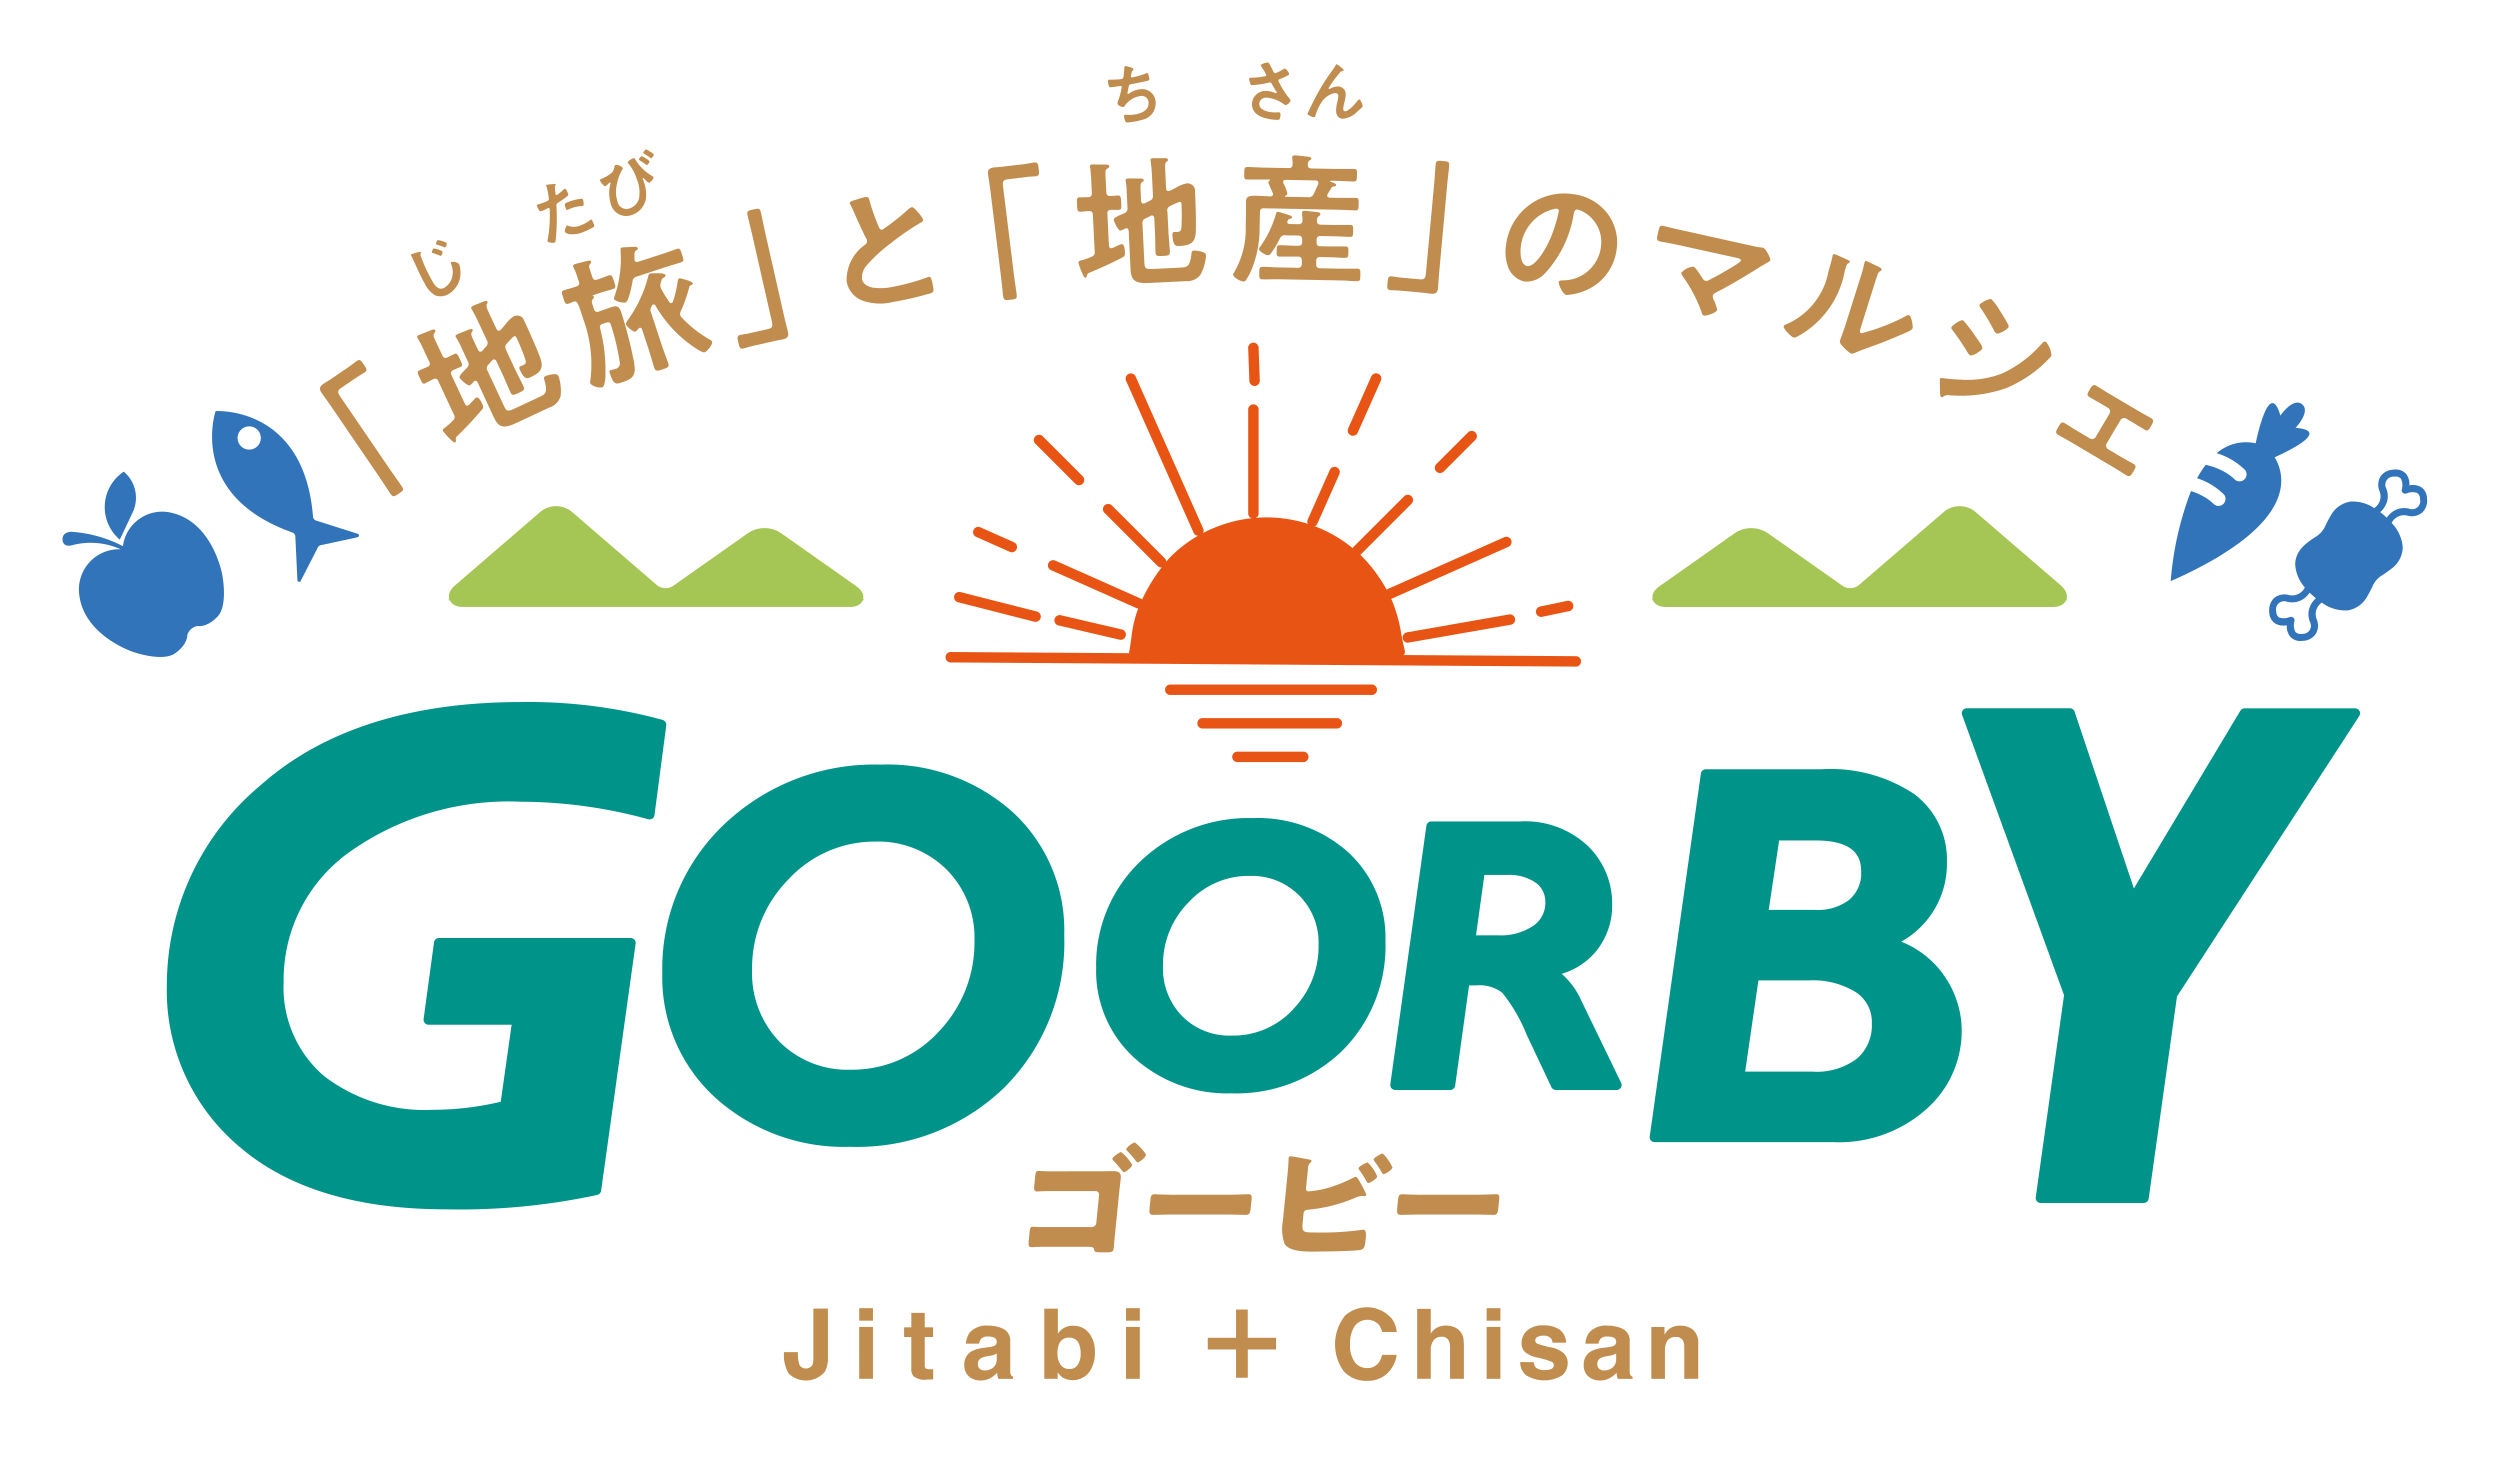 <svg xmlns="http://www.w3.org/2000/svg" xmlns:xlink="http://www.w3.org/1999/xlink" width="120" height="70" viewBox="0 0 120 70">
  <defs>
    <clipPath id="clip-path">
      <rect id="矩形_550" data-name="矩形 550" width="120" height="70" transform="translate(430 10)" fill="#fff" stroke="#707070" stroke-width="1"/>
    </clipPath>
    <clipPath id="clip-path-2">
      <rect id="矩形_557" data-name="矩形 557" width="113.5" height="63.276" fill="none"/>
    </clipPath>
  </defs>
  <g id="logo_products" transform="translate(-430 -10)" clip-path="url(#clip-path)">
    <g id="组_2128" data-name="组 2128" transform="translate(433 13)">
      <g id="组_2127" data-name="组 2127" clip-path="url(#clip-path-2)">
        <path id="路径_12505" data-name="路径 12505" d="M35.879,74.875a24.411,24.411,0,0,0-6.813-.859c-5.31,0-9.513,1.343-12.493,3.991a12.491,12.491,0,0,0-4.5,9.623,9.778,9.778,0,0,0,3.5,7.744c2.31,1.984,5.634,2.99,9.88,2.99a31.283,31.283,0,0,0,7.284-.691.241.241,0,0,0,.18-.2l1.656-11.857a.24.24,0,0,0-.238-.274h-9.2a.241.241,0,0,0-.238.208l-.5,3.681a.241.241,0,0,0,.238.273h3.987L28.1,93.2a14,14,0,0,1-3.265.387A7.9,7.9,0,0,1,19.6,91.952a5.593,5.593,0,0,1-1.921-4.5,7.531,7.531,0,0,1,3.137-6.221,13.225,13.225,0,0,1,8.248-2.432,23.383,23.383,0,0,1,6.115.841.24.24,0,0,0,.2-.032.242.242,0,0,0,.1-.169l.566-4.3a.24.24,0,0,0-.17-.262" transform="translate(-7.064 -43.317)" fill="#009389"/>
        <path id="路径_12506" data-name="路径 12506" d="M86.238,83.539a9,9,0,0,0-6.346-2.283,10.445,10.445,0,0,0-7.49,2.853,9.539,9.539,0,0,0-2.985,7.16,7.808,7.808,0,0,0,2.558,5.986A9.209,9.209,0,0,0,78.434,99.6a10.154,10.154,0,0,0,7.386-2.83,9.86,9.86,0,0,0,2.889-7.333,7.712,7.712,0,0,0-2.47-5.9M82.666,94.094A5.629,5.629,0,0,1,78.459,95.9a4.6,4.6,0,0,1-3.412-1.337,4.75,4.75,0,0,1-1.321-3.471,6.04,6.04,0,0,1,1.752-4.333,5.619,5.619,0,0,1,4.165-1.809,4.657,4.657,0,0,1,3.414,1.338A4.609,4.609,0,0,1,84.4,89.686a6.166,6.166,0,0,1-1.735,4.408" transform="translate(-40.626 -47.554)" fill="#009389"/>
        <path id="路径_12507" data-name="路径 12507" d="M131.728,89.091a6.481,6.481,0,0,0-4.569-1.645,7.509,7.509,0,0,0-5.385,2.052,6.864,6.864,0,0,0-2.148,5.153,5.628,5.628,0,0,0,1.845,4.316,6.629,6.629,0,0,0,4.649,1.689,7.3,7.3,0,0,0,5.311-2.036,7.092,7.092,0,0,0,2.08-5.275,5.561,5.561,0,0,0-1.782-4.253m-2.642,7.525a3.9,3.9,0,0,1-2.949,1.268,3.175,3.175,0,0,1-2.383-.932,3.276,3.276,0,0,1-.921-2.425,4.238,4.238,0,0,1,1.229-3.039,3.888,3.888,0,0,1,2.918-1.268,3.2,3.2,0,0,1,3.321,3.3,4.328,4.328,0,0,1-1.217,3.093" transform="translate(-70.01 -51.177)" fill="#009389"/>
        <path id="路径_12508" data-name="路径 12508" d="M164.74,100.376l-1.91-3.944a3.66,3.66,0,0,0-.943-1.286,3.4,3.4,0,0,0,1.655-1.087,3.484,3.484,0,0,0,.769-2.257,3.849,3.849,0,0,0-1.166-2.794,4.4,4.4,0,0,0-3.258-1.177h-4.255a.24.24,0,0,0-.238.207l-1.732,12.409a.241.241,0,0,0,.238.274h2.637a.241.241,0,0,0,.238-.208l.667-4.811h.349a1.778,1.778,0,0,1,1.243.351,7.8,7.8,0,0,1,1.173,2.018l1.187,2.512a.241.241,0,0,0,.217.138h2.912a.241.241,0,0,0,.217-.346M158.177,90.4h1.082a2.259,2.259,0,0,1,1.386.372,1.137,1.137,0,0,1,.458.965,1.32,1.32,0,0,1-.573,1.1,2.807,2.807,0,0,1-1.722.46h-1.032Z" transform="translate(-89.927 -51.402)" fill="#009389"/>
        <path id="路径_12509" data-name="路径 12509" d="M197.762,91.613a4.6,4.6,0,0,0-2-1.542,4.275,4.275,0,0,0,2.192-3.824,3.921,3.921,0,0,0-1.57-3.26,7.233,7.233,0,0,0-4.467-1.19h-5.535a.24.24,0,0,0-.238.207l-2.455,17.413a.241.241,0,0,0,.238.275h8.526a6.309,6.309,0,0,0,4.535-1.6,5.01,5.01,0,0,0,1.676-3.7,4.6,4.6,0,0,0-.907-2.774m-4.471-3.572a2.472,2.472,0,0,1-1.665.5H189.4l.5-3.333h1.739c1.976,0,2.2.862,2.2,1.511a1.651,1.651,0,0,1-.559,1.322m-4.375,3.885h2.432a3.913,3.913,0,0,1,2.241.562,1.708,1.708,0,0,1,.772,1.5,2.1,2.1,0,0,1-.709,1.688,3.207,3.207,0,0,1-2.143.628H188.27Z" transform="translate(-107.502 -47.871)" fill="#009389"/>
        <path id="路径_12510" data-name="路径 12510" d="M238.891,74.865a.241.241,0,0,0-.212-.126h-5.3a.241.241,0,0,0-.207.117l-5.11,8.528L225.216,74.9a.24.24,0,0,0-.228-.164h-4.945a.24.24,0,0,0-.226.323l4.893,13.451-1.358,9.7a.241.241,0,0,0,.238.274h4.944a.24.24,0,0,0,.238-.207l1.359-9.708,8.75-13.462a.24.24,0,0,0,.01-.246" transform="translate(-128.636 -43.74)" fill="#009389"/>
        <path id="路径_12511" data-name="路径 12511" d="M123.207,54.135a.25.25,0,0,1-.178-.074l-2.545-2.545a.251.251,0,1,1,.356-.355l2.545,2.545a.251.251,0,0,1-.178.429" transform="translate(-70.469 -29.898)" fill="#e85413"/>
        <path id="路径_12512" data-name="路径 12512" d="M114.594,45.522a.251.251,0,0,1-.178-.073l-1.905-1.905a.252.252,0,1,1,.355-.356l1.906,1.905a.252.252,0,0,1-.178.43" transform="translate(-65.802 -25.232)" fill="#e85413"/>
        <path id="路径_12513" data-name="路径 12513" d="M132.522,68.924h0l-30-.2a.252.252,0,1,1,0-.5l30,.2a.252.252,0,0,1,0,.5" transform="translate(-59.853 -39.927)" fill="#e85413"/>
        <path id="路径_12514" data-name="路径 12514" d="M137.526,34.543a.252.252,0,0,1-.251-.242l-.056-1.546a.252.252,0,1,1,.5-.018l.056,1.546a.252.252,0,0,1-.242.26Z" transform="translate(-80.305 -19.016)" fill="#e85413"/>
        <path id="路径_12515" data-name="路径 12515" d="M137.469,45.006a.252.252,0,0,1-.251-.252V39.742a.252.252,0,0,1,.5,0v5.012a.252.252,0,0,1-.252.252" transform="translate(-80.305 -23.112)" fill="#e85413"/>
        <path id="路径_12516" data-name="路径 12516" d="M159.067,44.641a.252.252,0,0,1-.178-.43l1.53-1.53a.252.252,0,0,1,.355.356l-1.53,1.53a.252.252,0,0,1-.178.073" transform="translate(-92.944 -24.936)" fill="#e85413"/>
        <path id="路径_12517" data-name="路径 12517" d="M149.514,52.945a.251.251,0,0,1-.178-.429l2.416-2.416a.251.251,0,1,1,.355.355l-2.415,2.416a.25.25,0,0,1-.178.074" transform="translate(-87.354 -29.277)" fill="#e85413"/>
        <path id="路径_12518" data-name="路径 12518" d="M153.029,57.921a.252.252,0,0,1-.1-.482l5.677-2.523a.251.251,0,1,1,.2.46L153.131,57.9a.247.247,0,0,1-.1.022" transform="translate(-89.411 -32.126)" fill="#e85413"/>
        <path id="路径_12519" data-name="路径 12519" d="M118.4,59.921a.249.249,0,0,1-.1-.022l-4.085-1.815a.251.251,0,1,1,.2-.46L118.5,59.44a.252.252,0,0,1-.1.482" transform="translate(-66.753 -33.711)" fill="#e85413"/>
        <path id="路径_12520" data-name="路径 12520" d="M107.228,54.956a.249.249,0,0,1-.1-.022l-1.62-.72a.251.251,0,0,1,.2-.46l1.62.72a.252.252,0,0,1-.1.482" transform="translate(-61.659 -31.446)" fill="#e85413"/>
        <path id="路径_12521" data-name="路径 12521" d="M126.54,43.808a.252.252,0,0,1-.23-.149l-3.232-7.272a.252.252,0,1,1,.46-.2l3.232,7.272a.252.252,0,0,1-.128.332.249.249,0,0,1-.1.022" transform="translate(-72.017 -21.088)" fill="#e85413"/>
        <path id="路径_12522" data-name="路径 12522" d="M144.3,49.651a.247.247,0,0,1-.1-.022.252.252,0,0,1-.128-.332l1.067-2.4a.252.252,0,0,1,.46.2l-1.067,2.4a.252.252,0,0,1-.23.149" transform="translate(-84.3 -27.358)" fill="#e85413"/>
        <path id="路径_12523" data-name="路径 12523" d="M148.982,39.006a.247.247,0,0,1-.1-.022.252.252,0,0,1-.128-.332l1.1-2.47a.252.252,0,1,1,.46.2l-1.1,2.47a.252.252,0,0,1-.23.15" transform="translate(-87.042 -21.088)" fill="#e85413"/>
        <path id="路径_12524" data-name="路径 12524" d="M136.2,57.129a6.919,6.919,0,0,0-1.364-2.041,6.293,6.293,0,0,0-6.858-1.364,6.089,6.089,0,0,0-2.041,1.364,8,8,0,0,0-1.49,2.42,10.924,10.924,0,0,0-.406,1.985l12.742-.051a14.133,14.133,0,0,0-.583-2.312" transform="translate(-72.593 -31.161)" fill="#e85413"/>
        <path id="路径_12525" data-name="路径 12525" d="M123.687,59.389a.251.251,0,0,1-.247-.3c.044-.215.073-.429.1-.642a5.78,5.78,0,0,1,.315-1.385,8.255,8.255,0,0,1,1.543-2.5,6.336,6.336,0,0,1,2.126-1.422,6.545,6.545,0,0,1,7.132,1.418,7.179,7.179,0,0,1,1.416,2.117,7.282,7.282,0,0,1,.433,1.586c.05.258.1.515.163.767a.251.251,0,0,1-.243.313l-12.742.051Zm6.345-6.247a6.185,6.185,0,0,0-2.312.46,5.83,5.83,0,0,0-1.957,1.306,7.762,7.762,0,0,0-1.437,2.338,5.314,5.314,0,0,0-.285,1.269c-.017.124-.034.247-.054.37l12.124-.048c-.034-.16-.066-.321-.1-.483a6.81,6.81,0,0,0-.4-1.477,6.677,6.677,0,0,0-1.312-1.966,6.043,6.043,0,0,0-4.272-1.769" transform="translate(-72.239 -30.806)" fill="#e85413"/>
        <path id="路径_12526" data-name="路径 12526" d="M155.34,65.232a.252.252,0,0,1-.043-.5l4.9-.858a.255.255,0,0,1,.291.2.252.252,0,0,1-.2.291l-4.9.858a.257.257,0,0,1-.044,0" transform="translate(-90.764 -37.38)" fill="#e85413"/>
        <path id="路径_12527" data-name="路径 12527" d="M117.938,65.131a.248.248,0,0,1-.057-.007l-2.929-.683a.252.252,0,0,1,.114-.49l2.929.683a.252.252,0,0,1-.057.5" transform="translate(-67.16 -37.423)" fill="#e85413"/>
        <path id="路径_12528" data-name="路径 12528" d="M107.052,62.7a.246.246,0,0,1-.062-.008l-3.645-.929a.252.252,0,0,1,.124-.488l3.645.929a.252.252,0,0,1-.062.5" transform="translate(-60.37 -35.857)" fill="#e85413"/>
        <path id="路径_12529" data-name="路径 12529" d="M170.788,63.075a.252.252,0,0,1-.051-.5l1.272-.266a.252.252,0,1,1,.1.493l-1.272.266a.245.245,0,0,1-.052.005" transform="translate(-99.805 -36.463)" fill="#e85413"/>
        <path id="路径_12530" data-name="路径 12530" d="M137.444,72.483h-9.669a.252.252,0,0,1,0-.5h9.669a.252.252,0,1,1,0,.5" transform="translate(-74.632 -42.125)" fill="#e85413"/>
        <path id="路径_12531" data-name="路径 12531" d="M138.105,76.367H131.66a.252.252,0,1,1,0-.5h6.445a.252.252,0,0,1,0,.5" transform="translate(-76.905 -44.398)" fill="#e85413"/>
        <path id="路径_12532" data-name="路径 12532" d="M138.767,80.253h-3.223a.252.252,0,0,1,0-.5h3.223a.252.252,0,0,1,0,.5" transform="translate(-79.178 -46.673)" fill="#e85413"/>
        <path id="路径_12533" data-name="路径 12533" d="M203.785,55.806c.041-.137.046-.383-.275-.66l-4.092-3.524a1.186,1.186,0,0,0-1.519,0l-4.091,3.524a.661.661,0,0,1-.751.037l-3.621-2.552a1.429,1.429,0,0,0-1.557,0l-3.62,2.552c-.355.251-.367.491-.333.627l-.076.054h.093c.051.131.2.321.634.321h18.548c.424,0,.581-.19.639-.321h.087Z" transform="translate(-107.596 -30.05)" fill="#a5c654"/>
        <path id="路径_12534" data-name="路径 12534" d="M64.609,55.863l-.076-.054c.034-.136.023-.376-.333-.627L60.58,52.63a1.428,1.428,0,0,0-1.557,0L55.4,55.183a.661.661,0,0,1-.751-.037L50.56,51.622a1.186,1.186,0,0,0-1.519,0l-4.092,3.524c-.321.277-.316.523-.275.66l-.066.057H44.7c.058.131.215.321.64.321H63.882c.436,0,.584-.19.634-.321Z" transform="translate(-26.106 -30.05)" fill="#a5c654"/>
        <path id="路径_12535" data-name="路径 12535" d="M31.2,34.743c.129-.088.242-.19.355-.266.158-.107.209-.019.336.167.142.208.192.282.034.389-.1.066-.2.114-.293.175l-.845.577c-.18.123-.141.229-.034.386L33.2,39.758c.158.231.33.46.488.691.146.214.127.235-.121.4s-.278.173-.424-.041c-.158-.231-.3-.47-.462-.7L30.25,36.546c-.127-.186-.261-.359-.388-.545s-.09-.3.1-.432c.085-.057.182-.107.272-.169Z" transform="translate(-17.431 -20.15)" fill="#c08d4e"/>
        <path id="路径_12536" data-name="路径 12536" d="M41.441,31.577c-.13.061-.17-.041-.268-.251-.107-.229-.154-.313-.024-.373.062-.029.312-.138.4-.17a.164.164,0,0,0,.073-.245l-.277-.594a4.656,4.656,0,0,0-.246-.479.3.3,0,0,1-.041-.071c-.035-.074,0-.107.065-.136s.528-.209.617-.243c.053-.017.142-.051.174.017.023.049-.018.091-.062.157s-.029.134.072.35l.329.7a.158.158,0,0,0,.238.092c.112-.052.22-.11.337-.165s.158.017.271.258c.1.223.151.307.021.367-.037.017-.272.112-.34.144-.12.064-.141.134-.089.245l.647,1.385c.035.059.08.106.154.071a.609.609,0,0,0,.112-.1,3.789,3.789,0,0,1,.264-.274c.136-.063.26.217.3.31.064.136.063.182-.032.286-.359.424-.737.826-1.135,1.215-.109.1-.11.119-.1.226,0,.036.013.092-.037.115s-.177-.105-.219-.146a3.384,3.384,0,0,1-.358-.4c-.041-.087.049-.136.106-.178a2.919,2.919,0,0,0,.366-.329.212.212,0,0,0,.047-.286l-.75-1.608a.157.157,0,0,0-.233-.095c-.087.041-.334.171-.384.195m3.874-1.59.418.9c.13.278.278.548.405.82.087.185.028.221-.226.339-.234.11-.309.144-.392-.035-.133-.285-.244-.572-.374-.85l-.3-.643c-.017-.021-.061-.114-.154-.071a.2.2,0,0,0-.05.038l-.176.2a.228.228,0,0,0-.042.3l.779,1.669c.119.253.172.3.457.171l1.273-.595c.285-.133.376-.228.223-.781-.034-.12-.048-.166.058-.215a1.315,1.315,0,0,1,.36-.085c.144-.014.211,0,.265.117a2.263,2.263,0,0,1,.093.927.814.814,0,0,1-.54.553l-1.633.762c-.822.384-.9-.015-1.212-.676l-.6-1.292c-.018-.022-.058-.108-.145-.068a.242.242,0,0,0-.056.041.849.849,0,0,1-.163.166c-.118.055-.474-.306-.495-.349-.046-.1.095-.232.346-.485a.238.238,0,0,0,.046-.307l-.312-.668a3.121,3.121,0,0,0-.235-.455c-.009-.018-.026-.04-.035-.058-.032-.068.015-.1.07-.123.1-.046.417-.172.538-.221.052-.017.163-.069.2,0,.02.044-.021.085-.046.127-.049.075.006.208.1.4l.208.445c.021.028.061.114.154.071.019-.009.034-.024.053-.032l.17-.2a.238.238,0,0,0,.045-.307l-.448-.959c-.08-.173-.173-.341-.261-.5-.008-.019-.026-.04-.035-.058-.032-.068.018-.107.074-.133.074-.034.475-.192.559-.223.046-.014.114-.03.142.032.017.037-.007.064-.036.115-.039.078.015.211.1.4l.367.786c.021.028.061.114.154.071a.14.14,0,0,0,.046-.029l.227-.257a1.54,1.54,0,0,1,.4-.392.392.392,0,0,1,.372.022.446.446,0,0,1,.135.193c.208.445.591,1.3.756,1.748.194.512.039.727-.438.95-.148.069-.294.16-.525-.335-.029-.062-.054-.148.02-.182.025-.012.065-.022.114-.046.185-.087.169-.154.1-.355a9.942,9.942,0,0,0-.381-.929c-.024-.049-.061-.145-.135-.11a1.292,1.292,0,0,0-.188.178c-.056.057-.107.11-.16.173a.231.231,0,0,0-.032.3" transform="translate(-24.019 -16.175)" fill="#c08d4e"/>
        <path id="路径_12537" data-name="路径 12537" d="M60.02,22.732c.162-.054.183.033.262.273s.113.321-.049.375c-.136.045-.357.1-.57.166l-.389.128c-.007,0-.017.013-.015.019a.034.034,0,0,0,.019.015.068.068,0,0,1,.036.046c.015.045-.024.079-.054.118-.063.071-.05.131.005.3l.053.162a.163.163,0,0,0,.241.122l.292-.1c.11-.036.218-.079.328-.115.279-.092.375.027.452.26a20.831,20.831,0,0,1,.61,2.377c.1.586.021.783-.556.973-.292.1-.417.151-.6-.419-.017-.052-.045-.136.027-.159s.168-.034.246-.06a.266.266,0,0,0,.2-.323,11.211,11.211,0,0,0-.395-1.7c-.081-.246-.09-.251-.355-.163l-.058.019a.168.168,0,0,0-.132.23,7.993,7.993,0,0,1,.251,2.288c0,.116-.026.489-.156.532s-.52-.051-.571-.207a.263.263,0,0,1,.009-.147,6.25,6.25,0,0,0-.343-2.918l-.139-.421a2.618,2.618,0,0,0-.115-.307c-.056-.1-.107-.151-.222-.106-.078.025-.151.064-.222.088-.162.053-.183-.033-.262-.273s-.113-.322.042-.373.382-.1.581-.177a.162.162,0,0,0,.122-.241l-.075-.227a2.436,2.436,0,0,0-.167-.419c-.006-.019-.021-.044-.027-.063-.026-.078.043-.108.1-.127.091-.03.225-.06.318-.083.039-.013.08-.019.119-.032.186-.046.3-.076.321-.005.015.046-.022.087-.056.134-.068.079-.052.1.095.55l.019.058c.042.13.112.165.235.124.2-.057.391-.143.553-.2m2.623-1.043c.226-.075.469-.168.65-.228.149-.049.17.037.249.277s.1.318-.038.365c-.22.073-.438.13-.659.2l-1.471.484a.257.257,0,0,0-.21.234c-.035.177-.174.955-.336,1.008-.117.039-.513-.054-.55-.164a.154.154,0,0,1,.011-.1,5.434,5.434,0,0,0,.3-2.2c0-.078-.012-.147.046-.166s.548-.036.641-.038c.056,0,.117,0,.136.063s-.037.084-.072.11c-.084.049-.083.12-.083.293,0,.036,0,.08,0,.129.007.019,0,.034.01.054.028.084.093.085.166.068Zm.4,2.368a.1.1,0,0,0,.063-.071A5.346,5.346,0,0,0,63.34,23c.009-.039.02-.114.065-.129.078-.026.263.057.356.076.063.015.28.088.3.146s-.02.071-.056.09c-.082.034-.093.045-.117.125a6.715,6.715,0,0,1-.406,1.146.262.262,0,0,0-.018.185.223.223,0,0,0,.062.1,5.718,5.718,0,0,0,1.3,1.036c.052.026.146.074.163.126.045.136-.233.472-.362.514s-.683-.372-.808-.467a6.046,6.046,0,0,1-1.547-1.776.094.094,0,0,0-.109-.05.088.088,0,0,0-.061.056.682.682,0,0,0-.041.092.242.242,0,0,0-.01.211l.525,1.594c.092.279.2.557.3.836.071.214,0,.237-.266.325-.246.081-.331.109-.4-.092-.094-.285-.168-.577-.263-.862l-.32-.972c-.024-.05-.058-.088-.116-.07a.113.113,0,0,0-.052.039c-.036.041-.1.127-.153.144-.1.032-.422-.256-.452-.347-.019-.058.08-.192.119-.248a6.151,6.151,0,0,0,.955-2.074c.013-.047.024-.1.076-.119.013,0,.706-.059.748.07.022.065-.039.1-.093.131-.086.043-.091.095-.134.246a.367.367,0,0,0,0,.231.319.319,0,0,0,.032.075,6.326,6.326,0,0,0,.384.621c.024.028.062.058.1.045" transform="translate(-33.81 -12.505)" fill="#c08d4e"/>
        <path id="路径_12538" data-name="路径 12538" d="M78.839,23.509c-.16.036-.3.089-.434.119-.173.039-.194-.054-.242-.267-.057-.253-.085-.345.1-.387.113-.026.231-.031.343-.057l.991-.224c.213-.048.215-.161.173-.347l-.96-4.237c-.063-.279-.14-.555-.2-.835-.054-.239-.022-.254.263-.319.306-.069.322-.059.38.194.062.273.11.548.172.821l.954,4.211c.049.219.111.429.161.649s-.027.314-.247.363c-.106.024-.216.035-.315.058Z" transform="translate(-45.718 -9.902)" fill="#c08d4e"/>
        <path id="路径_12539" data-name="路径 12539" d="M91.291,15.66a2.483,2.483,0,0,1,.317-.089c.188-.032.192.071.232.223a9.4,9.4,0,0,0,.414,1.168c.035.084.075.195.189.175a11,11,0,0,0,1.243-.981.44.44,0,0,1,.163-.1c.088-.015.236.167.288.228a1.352,1.352,0,0,1,.265.377c.012.067-.059.1-.109.129a12.519,12.519,0,0,0-1.528,1.058,6.925,6.925,0,0,0-1.074,1,.861.861,0,0,0-.226.661c.041.242.306.37.527.409a2.742,2.742,0,0,0,.915-.033,10.233,10.233,0,0,0,1.724-.475.193.193,0,0,1,.059-.017c.094-.016.148.258.173.4l.014.08c.03.175.036.25-.093.307a16.329,16.329,0,0,1-1.83.425,2.556,2.556,0,0,1-1.427-.053,1.2,1.2,0,0,1-.8-.929,2.064,2.064,0,0,1,.893-1.772.209.209,0,0,0,.084-.194.235.235,0,0,0-.047-.117c-.122-.228-.433-.908-.547-1.172a4.322,4.322,0,0,0-.2-.422.371.371,0,0,1-.034-.077c-.017-.1.2-.139.414-.209" transform="translate(-53.088 -9.11)" fill="#c08d4e"/>
        <path id="路径_12540" data-name="路径 12540" d="M108.877,11.645c.156-.019.3-.058.438-.075.19-.023.2.079.223.3.031.251.041.338-.148.362-.115.014-.233.008-.341.022l-1.015.125c-.217.027-.231.139-.207.328l.532,4.314c.034.277.083.56.117.838.032.257.005.268-.292.3s-.327.026-.359-.231c-.034-.277-.055-.557-.089-.835l-.529-4.286c-.028-.224-.068-.438-.1-.662s.058-.309.288-.338c.1-.012.212-.012.32-.026Z" transform="translate(-62.682 -6.77)" fill="#c08d4e"/>
        <path id="路径_12541" data-name="路径 12541" d="M117.557,13.638c-.143.007-.142-.1-.153-.334-.012-.253-.024-.348.119-.355.068,0,.341-.01.43-.007.122-.012.167-.083.161-.2l-.032-.654a4.564,4.564,0,0,0-.047-.538.342.342,0,0,1-.011-.081c0-.082.043-.1.111-.1s.567.007.663.008c.055,0,.151.006.154.081,0,.055-.051.078-.117.122s-.076.113-.065.352l.038.777c.006.123.057.175.187.175s.245-.019.374-.025.141.075.154.341c.012.246.023.341-.12.348-.041,0-.294,0-.369,0-.136.013-.181.07-.175.193l.075,1.527c.01.068.034.129.115.124a.6.6,0,0,0,.141-.048,3.657,3.657,0,0,1,.348-.154c.15-.007.158.3.163.4.007.15-.011.192-.138.253-.493.257-.994.486-1.51.7-.141.055-.147.068-.176.173-.012.035-.023.09-.078.093s-.124-.165-.147-.218a3.35,3.35,0,0,1-.182-.5c0-.1.1-.107.165-.124a2.857,2.857,0,0,0,.463-.166.211.211,0,0,0,.152-.246l-.088-1.773c-.006-.123-.056-.174-.18-.175-.1,0-.374.032-.428.034m4.188-.008.049.988c.015.307.051.612.066.912.01.2-.058.215-.337.229-.259.013-.341.017-.35-.181-.015-.314-.01-.621-.025-.928l-.035-.709c-.008-.027-.013-.129-.115-.124a.209.209,0,0,0-.061.017l-.24.121a.23.23,0,0,0-.151.26l.091,1.84c.014.279.044.346.358.331l1.4-.069c.314-.016.434-.069.5-.64.014-.123.019-.172.135-.177a1.33,1.33,0,0,1,.365.057c.139.041.2.08.2.209a2.264,2.264,0,0,1-.264.895.816.816,0,0,1-.709.308l-1.8.088c-.907.045-.831-.355-.867-1.085l-.07-1.424c-.008-.027-.013-.122-.108-.117a.238.238,0,0,0-.068.017.843.843,0,0,1-.214.092c-.129.007-.323-.462-.326-.51-.005-.109.175-.18.5-.319a.238.238,0,0,0,.158-.267l-.036-.736a3.132,3.132,0,0,0-.046-.51c0-.02-.009-.047-.01-.068,0-.075.051-.085.112-.088.109-.006.451,0,.581,0,.055,0,.178,0,.182.08,0,.048-.051.071-.091.1-.073.052-.072.195-.062.406l.024.491c.009.034.013.129.115.124.021,0,.041-.009.061-.01l.234-.121a.238.238,0,0,0,.158-.268l-.052-1.056c-.009-.191-.032-.381-.054-.558,0-.02-.009-.047-.01-.068,0-.075.057-.092.118-.095.082,0,.513,0,.6,0,.048,0,.117.015.12.083,0,.041-.031.056-.078.093-.065.058-.065.2-.055.412l.043.866c.009.034.013.129.115.124a.13.13,0,0,0,.054-.01l.307-.152a1.553,1.553,0,0,1,.523-.21.394.394,0,0,1,.336.161.44.44,0,0,1,.053.23c.024.491.056,1.425.039,1.9-.014.547-.24.689-.764.714-.163.008-.333.037-.36-.509,0-.068.006-.157.088-.161.027,0,.068,0,.123,0,.2-.01.214-.079.225-.291a9.9,9.9,0,0,0,0-1c0-.054,0-.157-.083-.153a1.286,1.286,0,0,0-.241.094c-.074.031-.141.062-.214.1a.232.232,0,0,0-.144.267" transform="translate(-68.705 -6.476)" fill="#c08d4e"/>
        <path id="路径_12542" data-name="路径 12542" d="M137.258,12.714c.068-.005.137-.025.139-.107a.157.157,0,0,0-.013-.055c-.019-.055-.058-.138-.1-.227a2.555,2.555,0,0,1-.111-.282.133.133,0,0,1,.063-.095.035.035,0,0,0,.014-.027c0-.013-.013-.021-.027-.021l-.259,0c-.266,0-.533,0-.792,0-.171,0-.163-.078-.158-.3s0-.3.17-.3c.259.005.525.024.791.029l1.174.023c.123,0,.178-.044.187-.174a1.924,1.924,0,0,0-.015-.28.2.2,0,0,1-.006-.061c0-.082.07-.095.131-.093.123,0,.47.043.6.059.061.008.191.01.19.092,0,.041-.042.061-.091.094-.069.046-.077.115-.079.2-.01.129.065.179.187.181l1.221.024c.266,0,.533,0,.8,0,.164,0,.156.071.151.3s0,.3-.163.3c-.266,0-.532-.024-.8-.029l-.294-.005c-.013,0-.034.006-.034.02s.007.02.02.027c.109.036.272.08.27.163,0,.048-.042.054-.083.06-.075.012-.1.011-.145.065-.056.108-.12.209-.184.317a.157.157,0,0,0-.015.061c0,.069.053.09.114.1l.43.008c.273.005.54,0,.813,0,.164,0,.156.064.151.3s0,.307-.163.3c-.272-.005-.539-.024-.811-.029l-3.568-.07c-.13,0-.192.051-.195.18l-.017.839a5.238,5.238,0,0,1-.378,1.91,2.8,2.8,0,0,1-.283.527.126.126,0,0,1-.117.059c-.123,0-.494-.194-.492-.344a.123.123,0,0,1,.036-.074,4.107,4.107,0,0,0,.569-2.207l.013-.689c0-.17,0-.348,0-.518,0-.246.156-.29.449-.285.157,0,.354.02.586.025Zm.042,2.724a.165.165,0,0,1-.145.093c-.136,0-.433-.186-.431-.3a.18.18,0,0,1,.05-.095,5.113,5.113,0,0,0,.761-1.576c.015-.047.029-.109.1-.107s.475.139.563.168c.041.014.109.036.107.09s-.056.067-.1.08c-.069.019-.083.032-.112.1a.183.183,0,0,0-.015.047c0,.068.06.1.114.1l.423.008c.13,0,.192-.064.195-.167a.934.934,0,0,0,0-.109c-.011-.136-.023-.253-.022-.273,0-.082.057-.095.125-.093.1,0,.484.051.593.06.061.007.163.017.162.1,0,.048-.028.061-.084.1a.255.255,0,0,0-.079.224c0,.13.065.179.187.181l.634.012c.259,0,.519,0,.778,0,.143,0,.142.071.138.289s-.005.287-.148.284c-.259-.005-.518-.024-.778-.029l-.641-.012c-.129,0-.185.051-.188.187l0,.109c0,.136.051.192.18.195l.491.01c.238,0,.471,0,.71,0,.157,0,.148.085.145.276s0,.273-.156.27c-.239,0-.477-.023-.709-.028l-.491-.01c-.129,0-.185.051-.188.187l0,.157c0,.136.051.192.18.195l1.03.02c.253,0,.5,0,.751,0,.17,0,.162.085.158.3s0,.3-.17.3c-.253,0-.5-.03-.75-.035l-3.016-.058c-.252,0-.505.01-.758.005-.163,0-.162-.085-.158-.3s0-.3.17-.3c.253,0,.5.023.757.028l.921.018c.13,0,.192-.051.195-.187l0-.157c0-.136-.058-.192-.187-.195l-.164,0c-.238,0-.477,0-.71,0-.157,0-.148-.078-.145-.276s0-.273.156-.27c.232,0,.47.023.709.027l.163,0c.13,0,.192-.051.195-.187l0-.109c0-.136-.058-.192-.187-.195l-.614-.012a.248.248,0,0,0-.269.151,4.336,4.336,0,0,1-.423.708m1.765-2.688a.249.249,0,0,0,.276-.151c.078-.156.156-.318.221-.48,0-.02.008-.034.008-.054,0-.089-.066-.117-.141-.119L138,11.917c-.062,0-.117.025-.118.1a.2.2,0,0,0,.013.062,2.142,2.142,0,0,1,.188.482c0,.068-.05.1-.1.128a.035.035,0,0,0-.014.02.022.022,0,0,0,.02.02Z" transform="translate(-79.291 -6.284)" fill="#c08d4e"/>
        <path id="路径_12543" data-name="路径 12543" d="M153.923,17.6c-.163-.015-.314-.008-.45-.02-.177-.016-.168-.111-.148-.328.023-.258.025-.354.215-.336.115.01.229.041.344.052l1.012.092c.217.02.255-.086.272-.277l.4-4.326c.026-.285.039-.572.064-.857.022-.245.057-.248.349-.221.312.029.324.043.3.3-.026.278-.065.555-.09.834l-.392,4.3c-.021.224-.027.443-.048.667s-.122.29-.346.27c-.108-.01-.216-.034-.318-.043Z" transform="translate(-89.726 -6.651)" fill="#c08d4e"/>
        <path id="路径_12544" data-name="路径 12544" d="M171.882,16.114a2.3,2.3,0,0,1,.447,1.757,2.451,2.451,0,0,1-1.625,2,2.667,2.667,0,0,1-.775.166c-.175-.025-.393-.483-.372-.631.01-.067.113-.067.182-.071a1.835,1.835,0,0,0,1.829-1.533,1.654,1.654,0,0,0-.852-1.766,1.187,1.187,0,0,0-.248-.1c-.156-.022-.177.127-.2.24A5.469,5.469,0,0,1,168.89,19a1.22,1.22,0,0,1-.965.394,1.1,1.1,0,0,1-.827-.771,2.137,2.137,0,0,1-.073-.988,2.809,2.809,0,0,1,3.2-2.44,2.422,2.422,0,0,1,1.654.916m-2.654-.176a2.111,2.111,0,0,0-1.491,1.773c-.035.25-.036.89.308.939s.825-.668,1.112-1.33a7,7,0,0,0,.4-1.286.108.108,0,0,0-.091-.137.783.783,0,0,0-.24.042" transform="translate(-97.734 -8.877)" fill="#c08d4e"/>
        <path id="路径_12545" data-name="路径 12545" d="M189.172,19.877a2.258,2.258,0,0,0,.378.062.235.235,0,0,1,.068.008c.133.029.374.523.357.6-.01.04-.122.106-.258.181-.071.04-.143.08-.216.127-.69.435-1.4.859-2.124,1.237-.072.04-.15.078-.17.165a.4.4,0,0,0,.057.216,2.11,2.11,0,0,1,.157.46c-.028.127-.5.3-.64.271-.066-.015-.091-.09-.107-.149a6.757,6.757,0,0,0-.889-1.706c-.031-.049-.1-.141-.088-.2a.882.882,0,0,1,.581-.291c.1.022.358.436.426.541.041.065.072.12.151.138a.247.247,0,0,0,.176-.038c.34-.177.674-.362,1-.556.088-.051.505-.294.523-.374s-.1-.113-.228-.141l-2.8-.616c-.293-.065-.63-.119-.857-.168-.18-.039-.144-.171-.1-.358.076-.346.086-.421.252-.384.293.065.577.141.864.2Z" transform="translate(-107.994 -11.058)" fill="#c08d4e"/>
        <path id="路径_12546" data-name="路径 12546" d="M202.223,22.429c.074.038.159.065.138.129-.01.033-.06.053-.094.071-.051.027-.08.139-.1.2l-.045.144A4.487,4.487,0,0,1,199.9,26.1c-.066.029-.173.1-.245.073-.1-.031-.5-.423-.466-.54.015-.046.081-.075.122-.09a3.458,3.458,0,0,0,2.039-2.59c.062-.195.137-.457.177-.652.006-.019.01-.054.016-.073.018-.058.061-.059.107-.045.124.039.441.189.572.251m.685,3.206c-.063.2-.088.3.01.332a9.671,9.671,0,0,0,2.133-.823c.043-.022.1-.06.157-.043.111.035.2.521.168.625s-.35.226-.457.27c-.5.216-.992.424-1.5.6-.219.082-.564.2-.763.289-.073.027-.161.078-.239.054a1.782,1.782,0,0,1-.387-.337c-.075-.08-.171-.183-.134-.3.015-.046.174-.46.272-.773l.718-2.277a6.038,6.038,0,0,0,.183-.672l.01-.032a.061.061,0,0,1,.086-.045c.039.012.193.09.243.112.324.152.506.231.484.3-.014.046-.044.05-.08.075a.268.268,0,0,0-.112.151c-.054.148-.156.473-.207.635Z" transform="translate(-116.572 -12.975)" fill="#c08d4e"/>
        <path id="路径_12547" data-name="路径 12547" d="M217.408,31.169a7.992,7.992,0,0,0,.854.073,4.6,4.6,0,0,0,1.985-.3,5.728,5.728,0,0,0,1.893-1.425c.052-.051.115-.129.2-.093a1.065,1.065,0,0,1,.265.673,1.478,1.478,0,0,1-.187.209c-.032.039-.064.061-.081.084a6.038,6.038,0,0,1-1.929,1.268,6.58,6.58,0,0,1-2.69.333.377.377,0,0,0-.317.078.091.091,0,0,1-.079.01c-.069-.03-.059-.19-.064-.28q0-.271-.01-.541a.17.17,0,0,1,.012-.062c.022-.05.109-.027.152-.023m.961-2.775a6.012,6.012,0,0,1,.589.769c.126.174.369.488.325.588s-.46.373-.585.318a.363.363,0,0,1-.114-.131,12.092,12.092,0,0,0-.72-1.065c-.033-.044-.085-.1-.06-.153.044-.1.448-.379.566-.327m1.83-.358c.09.151.248.406.32.548a.161.161,0,0,1,.022.136c-.049.113-.464.349-.577.3a.339.339,0,0,1-.121-.149,10.375,10.375,0,0,0-.632-1.063c-.033-.044-.079-.109-.055-.165.038-.088.457-.315.569-.266a2.84,2.84,0,0,1,.406.556c.033.044.053.083.067.1" transform="translate(-127.139 -16.018)" fill="#c08d4e"/>
        <path id="路径_12548" data-name="路径 12548" d="M234.721,38.6c.2.118.418.232.564.318s.1.188-.025.405c-.1.165-.145.232-.3.141-.188-.112-.372-.229-.555-.336l-.317-.187a.2.2,0,0,0-.277.066l-.667,1.128a.2.2,0,0,0,.076.275l.628.372c.194.114.4.221.6.339.147.087.075.2-.033.377-.09.153-.159.255-.306.168-.194-.115-.381-.241-.574-.356L231.4,40.045c-.194-.114-.395-.217-.589-.332-.153-.09-.087-.2,0-.349.108-.182.168-.3.315-.21.194.114.392.248.586.363l.628.372a.2.2,0,0,0,.277-.066l.667-1.128a.2.2,0,0,0-.075-.275l-.317-.187c-.183-.107-.374-.213-.562-.324-.153-.09-.113-.17-.02-.329.132-.223.185-.311.343-.217s.333.213.551.342Z" transform="translate(-135.026 -21.844)" fill="#c08d4e"/>
        <path id="路径_12549" data-name="路径 12549" d="M135.821,145.67v.562h-1.357v1.357H133.9v-1.357h-1.357v-.562H133.9v-1.357h.562v1.357Z" transform="translate(-77.57 -84.457)" fill="#c08d4e"/>
        <path id="路径_12550" data-name="路径 12550" d="M147.729,144.471a1.571,1.571,0,0,1,2.266.141,1.216,1.216,0,0,1,.231.629h-.7a.952.952,0,0,0-.172-.365.763.763,0,0,0-1.151.09,1.51,1.51,0,0,0-.217.876,1.33,1.33,0,0,0,.229.849.719.719,0,0,0,.582.282.661.661,0,0,0,.552-.242,1.075,1.075,0,0,0,.174-.392h.7a1.517,1.517,0,0,1-.462.9,1.346,1.346,0,0,1-.953.346,1.429,1.429,0,0,1-1.131-.467,2.209,2.209,0,0,1,.056-2.645" transform="translate(-86.183 -84.306)" fill="#c08d4e"/>
        <path id="路径_12551" data-name="路径 12551" d="M158.563,145.117a.732.732,0,0,1,.308.245.647.647,0,0,1,.125.287,3.6,3.6,0,0,1,.023.482v1.464h-.665v-1.517a.667.667,0,0,0-.068-.325.341.341,0,0,0-.336-.174.461.461,0,0,0-.389.173.8.8,0,0,0-.133.493v1.35h-.651v-3.358h.651v1.189a.8.8,0,0,1,.327-.3.918.918,0,0,1,.39-.086,1.053,1.053,0,0,1,.418.08" transform="translate(-91.752 -84.413)" fill="#c08d4e"/>
        <path id="路径_12552" data-name="路径 12552" d="M165.472,144.761h-.661v-.6h.661Zm-.661.3h.661v2.491h-.661Z" transform="translate(-96.453 -84.368)" fill="#c08d4e"/>
        <path id="路径_12553" data-name="路径 12553" d="M169.339,147.922a.435.435,0,0,0,.09.247.609.609,0,0,0,.45.13.686.686,0,0,0,.307-.057.183.183,0,0,0,.114-.171.185.185,0,0,0-.092-.167,3.725,3.725,0,0,0-.681-.2,1.412,1.412,0,0,1-.6-.263.57.57,0,0,1-.174-.448.777.777,0,0,1,.272-.593,1.093,1.093,0,0,1,.764-.248,1.4,1.4,0,0,1,.762.186.8.8,0,0,1,.338.644h-.651a.378.378,0,0,0-.071-.2.446.446,0,0,0-.367-.133.527.527,0,0,0-.3.067.19.19,0,0,0-.09.155.17.17,0,0,0,.1.163,4.183,4.183,0,0,0,.68.18,1.251,1.251,0,0,1,.584.276.631.631,0,0,1,.192.469.755.755,0,0,1-.276.6,1.66,1.66,0,0,1-1.722-.014.806.806,0,0,1-.28-.632Z" transform="translate(-98.717 -85.535)" fill="#c08d4e"/>
        <path id="路径_12554" data-name="路径 12554" d="M177.206,147.218a.993.993,0,0,0,.26-.057.2.2,0,0,0,.141-.185.219.219,0,0,0-.108-.212.685.685,0,0,0-.316-.058.414.414,0,0,0-.331.114.467.467,0,0,0-.092.229h-.629a.955.955,0,0,1,.184-.537,1.069,1.069,0,0,1,.891-.329,1.592,1.592,0,0,1,.73.162.623.623,0,0,1,.319.613V148.1c0,.079,0,.175,0,.288a.356.356,0,0,0,.039.174.231.231,0,0,0,.1.075v.1h-.708a.74.74,0,0,1-.041-.141c-.007-.044-.014-.095-.018-.151a1.32,1.32,0,0,1-.313.249.943.943,0,0,1-.478.121.826.826,0,0,1-.562-.193.686.686,0,0,1-.222-.547.709.709,0,0,1,.357-.665,1.583,1.583,0,0,1,.575-.16Zm.4.3a.716.716,0,0,1-.126.063,1.1,1.1,0,0,1-.175.044l-.148.028a.966.966,0,0,0-.3.089.3.3,0,0,0-.154.277.29.29,0,0,0,.094.241.359.359,0,0,0,.229.074.683.683,0,0,0,.393-.123.524.524,0,0,0,.187-.451Z" transform="translate(-103.031 -85.552)" fill="#c08d4e"/>
        <path id="路径_12555" data-name="路径 12555" d="M185.879,146.385a.824.824,0,0,1,.245.671v1.678h-.668v-1.516a.706.706,0,0,0-.052-.3.368.368,0,0,0-.363-.192.45.45,0,0,0-.451.282.963.963,0,0,0-.063.379v1.349h-.652v-2.487h.63v.363a1.112,1.112,0,0,1,.237-.277.819.819,0,0,1,.508-.151.954.954,0,0,1,.629.2" transform="translate(-107.61 -85.552)" fill="#c08d4e"/>
        <path id="路径_12556" data-name="路径 12556" d="M40.672,21.159c.046-.013.108-.036.128,0a.039.039,0,0,1,0,.034.171.171,0,0,0,0,.156,7.012,7.012,0,0,0,.5,1.1c.124.227.31.583.625.411a.839.839,0,0,0,.393-.581,1.038,1.038,0,0,0-.054-.529c-.017-.051-.041-.1,0-.127a.425.425,0,0,1,.37.1,1.22,1.22,0,0,1,.067.406,1.16,1.16,0,0,1-.582,1.039.733.733,0,0,1-.635.056,1.338,1.338,0,0,1-.511-.59q-.189-.345-.35-.7c-.064-.139-.191-.432-.255-.552l-.018-.032c-.024-.044-.036-.075,0-.1a2.563,2.563,0,0,1,.321-.1m1.168-.033a.258.258,0,0,1-.071.209c-.017.01-.043,0-.058-.01a2.893,2.893,0,0,0-.329-.119.089.089,0,0,1-.049-.026c-.021-.038.049-.182.078-.2a1.276,1.276,0,0,1,.43.144m.2-.4a.262.262,0,0,1-.068.207.064.064,0,0,1-.058-.01,3.416,3.416,0,0,0-.331-.115c-.018-.005-.041-.012-.049-.026-.021-.038.046-.18.075-.2a1.278,1.278,0,0,1,.431.139" transform="translate(-23.599 -12.048)" fill="#c08d4e"/>
        <path id="路径_12557" data-name="路径 12557" d="M55.659,14.063c.032,0,.126-.015.14.019.006.015-.008.032-.015.041-.035.046-.034.06-.028.136,0,.038.029.289.035.3a.049.049,0,0,0,.065.028,2.377,2.377,0,0,0,.312-.256.185.185,0,0,1,.058-.041c.062-.024.136.163.155.21s.032.1-.015.134a5.027,5.027,0,0,1-.457.322c-.082.054-.085.073-.078.17a10.339,10.339,0,0,1-.032,1.588c-.01.09-.018.143-.064.161s-.3.005-.328-.062a.251.251,0,0,1,.012-.123,6.522,6.522,0,0,0,.091-1.358.5.5,0,0,0-.007-.09.052.052,0,0,0-.074-.024c-.043.017-.173.087-.268.124-.061.025-.11.048-.151,0a1.378,1.378,0,0,1-.114-.215c-.013-.034-.013-.059.024-.074s.162-.05.295-.1c.2-.078.242-.1.251-.157a3.02,3.02,0,0,0-.109-.606c-.015-.047-.027-.078,0-.09s.256-.03.3-.034m.749,2.005a.8.8,0,0,0,.629-.044,1.485,1.485,0,0,0,.413-.236.111.111,0,0,1,.028-.019c.053-.021.081.05.13.173.024.061.056.131.028.168a3.218,3.218,0,0,1-.465.232,1.409,1.409,0,0,1-.715.124c-.063-.015-.195-.051-.221-.116a.481.481,0,0,1,.1-.3c.022-.009.054.01.073.021m-.02-1.146a2.379,2.379,0,0,1,.654-.161.063.063,0,0,1,.068.044.85.85,0,0,1,.027.239.057.057,0,0,1-.04.062.179.179,0,0,1-.071.011,1.5,1.5,0,0,0-.521.118c-.04.016-.076.034-.116.05-.061.025-.083.015-.1-.037-.106-.265-.043-.269.1-.326" transform="translate(-32.121 -8.228)" fill="#c08d4e"/>
        <path id="路径_12558" data-name="路径 12558" d="M63.3,10.937c.011.031-.037.107-.055.138a2.166,2.166,0,0,0-.227.648,1.527,1.527,0,0,0,.022.826.442.442,0,0,0,.595.337.7.7,0,0,0,.436-.45,1.629,1.629,0,0,0-.1-.955,2.147,2.147,0,0,0-.41-.75.2.2,0,0,1-.023-.038c-.024-.069.192-.188.251-.208.078-.027.09.018.124.077a2.239,2.239,0,0,0,.773.757c.027.019.075.044.086.079.024.069-.153.241-.193.255-.056.019-.156-.087-.191-.128-.018-.022-.1-.1-.121-.1s-.012.036-.007.052c.016.047.036.1.052.143a1.841,1.841,0,0,1,.1.778.988.988,0,0,1-.666.8.762.762,0,0,1-1.02-.514,1.8,1.8,0,0,1-.021-.977.1.1,0,0,0,0-.046.02.02,0,0,0-.029-.012.619.619,0,0,0-.088.072.748.748,0,0,1-.13.1c-.035.012-.064-.024-.087-.048a.773.773,0,0,1-.17-.222c-.014-.041.016-.055.08-.083a2.034,2.034,0,0,0,.457-.264.465.465,0,0,0,.157-.3c.008-.038.015-.089.056-.1a.425.425,0,0,1,.34.133m1.29-.317c.016.047-.078.17-.116.184-.022.007-.038-.008-.057-.023a2.878,2.878,0,0,0-.29-.192c-.014-.009-.036-.023-.041-.039-.014-.04.089-.16.121-.17a1.291,1.291,0,0,1,.383.241m.021-.462a.873.873,0,0,1,.181.131c.017.05-.073.176-.114.19-.022.008-.049-.019-.114-.066a2.159,2.159,0,0,0-.237-.15c-.01-.01-.03-.018-.036-.033-.013-.038.089-.16.121-.171s.167.08.2.1" transform="translate(-36.405 -5.885)" fill="#c08d4e"/>
        <path id="路径_12559" data-name="路径 12559" d="M122.2.581a.061.061,0,0,1-.027.051.218.218,0,0,0-.063.14c-.005.02-.008.041-.016.067a.383.383,0,0,0-.015.084.05.05,0,0,0,.059.046,3.506,3.506,0,0,0,.632-.18.282.282,0,0,1,.088-.028c.043,0,.052.044.068.09a1.056,1.056,0,0,1,.041.2c0,.053-.033.065-.115.086-.178.043-.565.123-.75.153-.109.019-.111.042-.142.2-.007.047-.021.108-.036.182a.174.174,0,0,0-.007.06c0,.02.012.029.035.028a.065.065,0,0,0,.036-.015,1.072,1.072,0,0,1,.571-.21.644.644,0,0,1,.71.651.8.8,0,0,1-.628.812,3.054,3.054,0,0,1-.688.129c-.109.006-.127-.01-.15-.078a1,1,0,0,1-.055-.217.066.066,0,0,1,.066-.073c.043,0,.144.015.27.009.345-.019.867-.146.844-.584a.323.323,0,0,0-.347-.327,1.093,1.093,0,0,0-.781.457c-.022.032-.049.076-.089.078-.076,0-.27-.079-.275-.172a.485.485,0,0,1,.039-.148,3.347,3.347,0,0,0,.153-.56.372.372,0,0,0,.012-.084.049.049,0,0,0-.056-.047c-.02,0-.049.006-.069.007-.076.008-.333.051-.4.055a.078.078,0,0,1-.09-.062,1.009,1.009,0,0,1-.048-.217c0-.086.049-.085.065-.087.046,0,.243,0,.375-.007.236-.012.272-.024.3-.1a3.265,3.265,0,0,0,.047-.425c0-.046,0-.119.05-.122.033,0,.387.075.39.148" transform="translate(-70.798 -0.253)" fill="#c08d4e"/>
        <path id="路径_12560" data-name="路径 12560" d="M138.309.061c.072.127.134.256.2.386a.1.1,0,0,0,.089.064,1.53,1.53,0,0,0,.363-.177.2.2,0,0,1,.09-.039c.066,0,.211.2.21.26,0,.036-.057.063-.1.085a2.5,2.5,0,0,1-.307.141c-.043.016-.109.029-.109.089A.261.261,0,0,0,138.8,1a3.808,3.808,0,0,0,.476.733.156.156,0,0,1,.052.094c0,.073-.167.217-.237.217-.036,0-.086-.044-.126-.07a1.592,1.592,0,0,0-.784-.285.323.323,0,0,0-.357.292c0,.341.5.415.759.417.077,0,.143-.006.186-.005.066,0,.076.047.076.107a.629.629,0,0,1-.034.2c-.017.043-.044.056-.114.056a2.59,2.59,0,0,1-.57-.08c-.344-.089-.654-.29-.651-.682a.65.65,0,0,1,.7-.628,1.048,1.048,0,0,1,.414.1.121.121,0,0,0,.037.01.034.034,0,0,0,.037-.029.13.13,0,0,0-.02-.05c-.072-.114-.125-.2-.19-.323-.029-.054-.052-.117-.125-.117a.2.2,0,0,0-.044.01,4.654,4.654,0,0,1-.787.12c-.073,0-.089-.027-.119-.12a.644.644,0,0,1-.038-.176c0-.053.036-.056.08-.059a3.624,3.624,0,0,0,.664-.068c.036-.01.08-.019.08-.066a2.258,2.258,0,0,0-.246-.406A.1.1,0,0,1,137.9.135c0-.066.276-.134.323-.134s.063.023.083.06" transform="translate(-80.381 -0.001)" fill="#c08d4e"/>
        <path id="路径_12561" data-name="路径 12561" d="M144.554,1.616a10.288,10.288,0,0,1,.735-1.146c.053-.078.1-.146.144-.224.01-.016.028-.049.051-.048a.832.832,0,0,1,.182.133c.032.024.148.112.147.148s-.032.049-.062.051a.141.141,0,0,0-.088.04,3.316,3.316,0,0,0-.219.264,4.4,4.4,0,0,0-.354.518.036.036,0,0,0,.032.034.125.125,0,0,0,.06-.021.754.754,0,0,1,.356-.1.4.4,0,0,1,.345.209.551.551,0,0,1,.029.21,1.725,1.725,0,0,1-.054.32,1.879,1.879,0,0,0-.065.324c0,.056.015.127.082.129.186.007.516-.383.623-.525.018-.019.042-.045.068-.044.06,0,.163.268.161.315a.128.128,0,0,1-.039.072c-.079.073-.158.147-.24.217a1.071,1.071,0,0,1-.679.324c-.236-.009-.325-.214-.317-.423a2.1,2.1,0,0,1,.057-.383,1.5,1.5,0,0,0,.046-.267c0-.086-.024-.153-.121-.157a.62.62,0,0,0-.288.083.987.987,0,0,0-.349.29,2.3,2.3,0,0,0-.331.686c-.011.042-.02.1-.077.1s-.315-.108-.313-.164c0,0,.061-.137.065-.144.133-.275.265-.549.411-.819" transform="translate(-84.319 -0.116)" fill="#c08d4e"/>
        <path id="路径_12562" data-name="路径 12562" d="M115.314,126.357c.185,0,.372-.006.557-.006.241,0,.382.074.356.341-.021.21-.048.415-.069.625l-.209,2.086c-.018.18-.031.365-.049.545-.026.26-.042.3-.345.3h-.229c-.316,0-.352-.006-.377-.13s-.116-.136-.308-.136h-1.826c-.2,0-.409,0-.607.006-.087,0-.168.013-.255.013-.149,0-.166-.075-.141-.328l.037-.372c.024-.235.046-.279.177-.279s.16.013.277.013h2.538a.218.218,0,0,0,.211-.192l.135-1.343a.172.172,0,0,0-.173-.192h-1.944c-.18,0-.359,0-.539.007-.105,0-.212.012-.323.012-.148,0-.15-.112-.129-.316l.039-.384c.022-.223.041-.285.17-.285.068,0,.314.019.506.019Zm1.461-.309c-.012.124-.333.359-.395.359-.032,0-.048-.024-.063-.049-.144-.173-.286-.353-.444-.513-.022-.025-.051-.05-.047-.087.009-.087.348-.322.416-.322a2.1,2.1,0,0,1,.533.613m.66-.47c-.011.111-.32.353-.395.353-.031,0-.052-.031-.074-.056a5.369,5.369,0,0,0-.433-.5.107.107,0,0,1-.048-.08.857.857,0,0,1,.41-.322c.05,0,.55.5.54.607" transform="translate(-65.431 -73.137)" fill="#c08d4e"/>
        <path id="路径_12563" data-name="路径 12563" d="M129.716,130.994c.365,0,.764-.025.82-.025.161,0,.179.068.161.248l-.03.3c-.034.341-.051.446-.249.446-.241,0-.524-.018-.8-.018h-2.847c-.272,0-.565.018-.794.018-.211,0-.2-.118-.166-.446l.029-.285c.019-.185.045-.26.206-.26.086,0,.431.025.821.025Z" transform="translate(-73.62 -76.648)" fill="#c08d4e"/>
        <path id="路径_12564" data-name="路径 12564" d="M142.149,129.454c-.058.582-.053.594.621.594a14.24,14.24,0,0,0,2.191-.124.378.378,0,0,1,.082-.012c.148,0,.139.223.12.408l-.013.13c-.027.273-.053.409-.279.44-.389.056-1.79.074-2.236.074s-1.151-.006-1.372-.384a2.175,2.175,0,0,1-.078-1.077l.208-2.073c.027-.266.066-.657.067-.916l.005-.05a.091.091,0,0,1,.094-.074c.086,0,.748.13.9.155.049.007.109.025.1.08,0,.025-.023.044-.05.068a.329.329,0,0,0-.113.26l-.1.978a.119.119,0,0,0,.129.142,4.582,4.582,0,0,0,1.015-.192,7.2,7.2,0,0,0,1.143-.47.353.353,0,0,1,.1-.037c.093,0,.33.477.469.755a.323.323,0,0,1,.038.117c-.005.05-.067.056-.1.056s-.086-.006-.117-.006a.729.729,0,0,0-.273.068,7.425,7.425,0,0,1-2.281.588c-.075.006-.211.006-.24.173Zm3.566-2.1c-.012.124-.367.322-.428.322-.037,0-.063-.05-.084-.087a5.389,5.389,0,0,0-.358-.557.121.121,0,0,1-.024-.068c.01-.1.381-.278.436-.278a2.039,2.039,0,0,1,.459.668m.73-.427c-.012.117-.36.322-.423.322-.037,0-.069-.05-.127-.155a5.172,5.172,0,0,0-.313-.465c-.016-.024-.044-.056-.041-.08.01-.1.382-.291.438-.291a2.056,2.056,0,0,1,.465.669" transform="translate(-82.609 -73.888)" fill="#c08d4e"/>
        <path id="路径_12565" data-name="路径 12565" d="M158.372,130.994c.365,0,.764-.025.82-.025.161,0,.179.068.161.248l-.03.3c-.034.341-.051.446-.249.446-.241,0-.524-.018-.8-.018h-2.847c-.272,0-.565.018-.794.018-.211,0-.2-.118-.166-.446l.029-.285c.019-.185.044-.26.206-.26.086,0,.431.025.821.025Z" transform="translate(-90.39 -76.648)" fill="#c08d4e"/>
        <path id="路径_12566" data-name="路径 12566" d="M21.561,48.488l.82-1.6a.214.214,0,0,1,.062-.076.208.208,0,0,1,.088-.04l1.762-.38a.079.079,0,0,0,.032-.015.086.086,0,0,0,.016-.12.081.081,0,0,0-.041-.029l-2-.636a.214.214,0,0,1-.149-.188c-.425-5.349-4.675-5.065-4.675-5.065s-1.371,4.029,3.678,5.823a.212.212,0,0,1,.105.074.209.209,0,0,1,.044.114l.1,2.106a.087.087,0,0,0,.017.046.086.086,0,0,0,.12.016.088.088,0,0,0,.024-.029m-2.916-6.519a.558.558,0,1,1,.782.1.558.558,0,0,1-.782-.1" transform="translate(-10.127 -23.605)" fill="#3174ba"/>
        <path id="路径_12567" data-name="路径 12567" d="M256.221,54.57a.807.807,0,0,0,.155.545.662.662,0,0,0,.6.209.768.768,0,0,0,.635-.335.778.778,0,0,0,.048-.691.666.666,0,0,1,.243-.81,1.9,1.9,0,0,0,1.242.374,1.311,1.311,0,0,0,.952-.7,4.542,4.542,0,0,0,.225-.425,1.185,1.185,0,0,1,.2-.329,1.2,1.2,0,0,1,.3-.247,4.563,4.563,0,0,0,.392-.279,1.311,1.311,0,0,0,.573-1.036,1.9,1.9,0,0,0-.533-1.182.667.667,0,0,1,.771-.347.778.778,0,0,0,.679-.138.77.77,0,0,0,.248-.673.662.662,0,0,0-.286-.564.8.8,0,0,0-.56-.082.8.8,0,0,0-.154-.545.663.663,0,0,0-.6-.21.811.811,0,0,0-.575.255.675.675,0,0,0-.06.08.781.781,0,0,0-.047.692.671.671,0,0,1-.256.821,1.813,1.813,0,0,0-1.147-.313,1.312,1.312,0,0,0-.952.7,4.647,4.647,0,0,0-.225.425,1.187,1.187,0,0,1-.5.576,4.756,4.756,0,0,0-.392.279,1.874,1.874,0,0,0-.254.238,1.187,1.187,0,0,0-.319.8,1.817,1.817,0,0,0,.461,1.1.671.671,0,0,1-.78.362.779.779,0,0,0-.679.138.657.657,0,0,0-.071.07.809.809,0,0,0-.177.6.66.66,0,0,0,.286.564.8.8,0,0,0,.56.082m4.786-5.858a.98.98,0,0,0-.017-.707.388.388,0,0,1,.39-.565.35.35,0,0,1,.309.088.694.694,0,0,1,.049.516.17.17,0,0,0,.229.2.694.694,0,0,1,.518-.019.348.348,0,0,1,.127.294.389.389,0,0,1-.508.461.978.978,0,0,0-.7.075,1.125,1.125,0,0,0-.389.355c-.057-.053-.1-.087-.112-.1s-.088-.082-.2-.166a1.113,1.113,0,0,0,.3-.436M256.36,54.18a.7.7,0,0,1-.518.019.351.351,0,0,1-.127-.294.389.389,0,0,1,.509-.461.98.98,0,0,0,.7-.075,1.119,1.119,0,0,0,.392-.359c.1.1.171.157.19.172s.051.048.111.1a1.123,1.123,0,0,0-.3.432.983.983,0,0,0,.018.708.388.388,0,0,1-.39.564.348.348,0,0,1-.309-.087.7.7,0,0,1-.049-.516.17.17,0,0,0-.229-.2" transform="translate(-149.454 -27.563)" fill="#3174ba"/>
        <path id="路径_12568" data-name="路径 12568" d="M5.555,50.612a2.046,2.046,0,0,1,.192-3.263,1.637,1.637,0,0,1,.425,1.961c-.314.667-.616,1.3-.616,1.3" transform="translate(-2.806 -27.71)" fill="#3174ba"/>
        <path id="路径_12569" data-name="路径 12569" d="M5.208,52.015A1.9,1.9,0,0,0,2.9,53.623a6.29,6.29,0,0,0-2.49-.691s-.434,0-.407.386.433.266.433.266a3.5,3.5,0,0,1,2.357.188,1.928,1.928,0,0,0-2,2.06c.141,2.051,2.575,2.86,2.575,2.86s1.418.509,2.036.075.587-.879.587-.879a.614.614,0,0,1,.5-.433s.436.095.954-.455.219-2.025.219-2.025-.45-2.525-2.46-2.96" transform="translate(0 -30.407)" fill="#3174ba"/>
        <path id="路径_12570" data-name="路径 12570" d="M246.864,46.375c2.946-1.987,2.56-3.629,2.1-4.391.888-.4,2.623-1.29,1-1.411,0,0,.749-.779.316-1.131s-1.041.542-1.041.542c-.464-1.6-.986.4-1.188,1.33a2.139,2.139,0,0,0-1.869.476,3.253,3.253,0,0,1,1.368.813.338.338,0,0,1-.5.45,2.238,2.238,0,0,0-.525-.384,3.228,3.228,0,0,0-.871-.322,4.842,4.842,0,0,0-.415.644,3.217,3.217,0,0,1,1.3.79.338.338,0,0,1-.5.45,2.211,2.211,0,0,0-.525-.384,3.143,3.143,0,0,0-.566-.242,15.415,15.415,0,0,0-.974,4.323,20.609,20.609,0,0,0,2.313-1.18Z" transform="translate(-142.78 -23.035)" fill="#3174ba"/>
        <path id="路径_12571" data-name="路径 12571" d="M84.168,146.3v.078a1.551,1.551,0,0,0,.08.55.37.37,0,0,0,.617-.015.94.94,0,0,0,.045-.347V144.21h.7v2.345a1.358,1.358,0,0,1-.145.681,1.189,1.189,0,0,1-1.748.081,1.736,1.736,0,0,1-.219-.939V146.3Z" transform="translate(-48.869 -84.397)" fill="#c08d4e"/>
        <path id="路径_12572" data-name="路径 12572" d="M92.86,144.761H92.2v-.6h.661Zm-.661.3h.661v2.491H92.2Z" transform="translate(-53.958 -84.368)" fill="#c08d4e"/>
        <path id="路径_12573" data-name="路径 12573" d="M97.395,145.864V145.4h.347v-.695h.645v.695h.4v.464h-.4v1.317a.3.3,0,0,0,.039.19.421.421,0,0,0,.238.038h.063l.065,0v.487l-.309.012a.827.827,0,0,1-.631-.161.477.477,0,0,1-.11-.345v-1.534Z" transform="translate(-56.999 -84.687)" fill="#c08d4e"/>
        <path id="路径_12574" data-name="路径 12574" d="M105.521,147.218a1,1,0,0,0,.26-.057.2.2,0,0,0,.141-.185.219.219,0,0,0-.108-.212.686.686,0,0,0-.316-.058.414.414,0,0,0-.331.114.467.467,0,0,0-.093.229h-.628a.952.952,0,0,1,.183-.537,1.07,1.07,0,0,1,.891-.329,1.593,1.593,0,0,1,.73.162.623.623,0,0,1,.319.613V148.1c0,.079,0,.175,0,.288a.361.361,0,0,0,.039.174.23.23,0,0,0,.1.075v.1H106a.709.709,0,0,1-.041-.141c-.008-.044-.014-.095-.018-.151a1.337,1.337,0,0,1-.313.249.944.944,0,0,1-.478.121.827.827,0,0,1-.562-.193.687.687,0,0,1-.222-.547.71.71,0,0,1,.357-.665,1.586,1.586,0,0,1,.576-.16Zm.4.3a.719.719,0,0,1-.126.063,1.091,1.091,0,0,1-.175.044l-.148.028a.973.973,0,0,0-.3.089.3.3,0,0,0-.154.277.289.289,0,0,0,.094.241.358.358,0,0,0,.229.074.681.681,0,0,0,.393-.123.523.523,0,0,0,.187-.451Z" transform="translate(-61.078 -85.552)" fill="#c08d4e"/>
        <path id="路径_12575" data-name="路径 12575" d="M115.768,145.393a1.435,1.435,0,0,1,.28.915,1.6,1.6,0,0,1-.276.962,1,1,0,0,1-1.268.258,1,1,0,0,1-.243-.256v.313h-.642v-3.365h.651v1.2a.956.956,0,0,1,.274-.265.819.819,0,0,1,.451-.114.932.932,0,0,1,.774.354m-.545,1.518a.923.923,0,0,0,.141-.535,1.2,1.2,0,0,0-.069-.439.482.482,0,0,0-.484-.329.489.489,0,0,0-.491.322,1.2,1.2,0,0,0-.069.443.923.923,0,0,0,.143.53.49.49,0,0,0,.436.21.452.452,0,0,0,.394-.2" transform="translate(-66.493 -84.403)" fill="#c08d4e"/>
        <path id="路径_12576" data-name="路径 12576" d="M123.74,144.761h-.661v-.6h.661Zm-.661.3h.661v2.491h-.661Z" transform="translate(-72.03 -84.368)" fill="#c08d4e"/>
      </g>
    </g>
  </g>
</svg>
